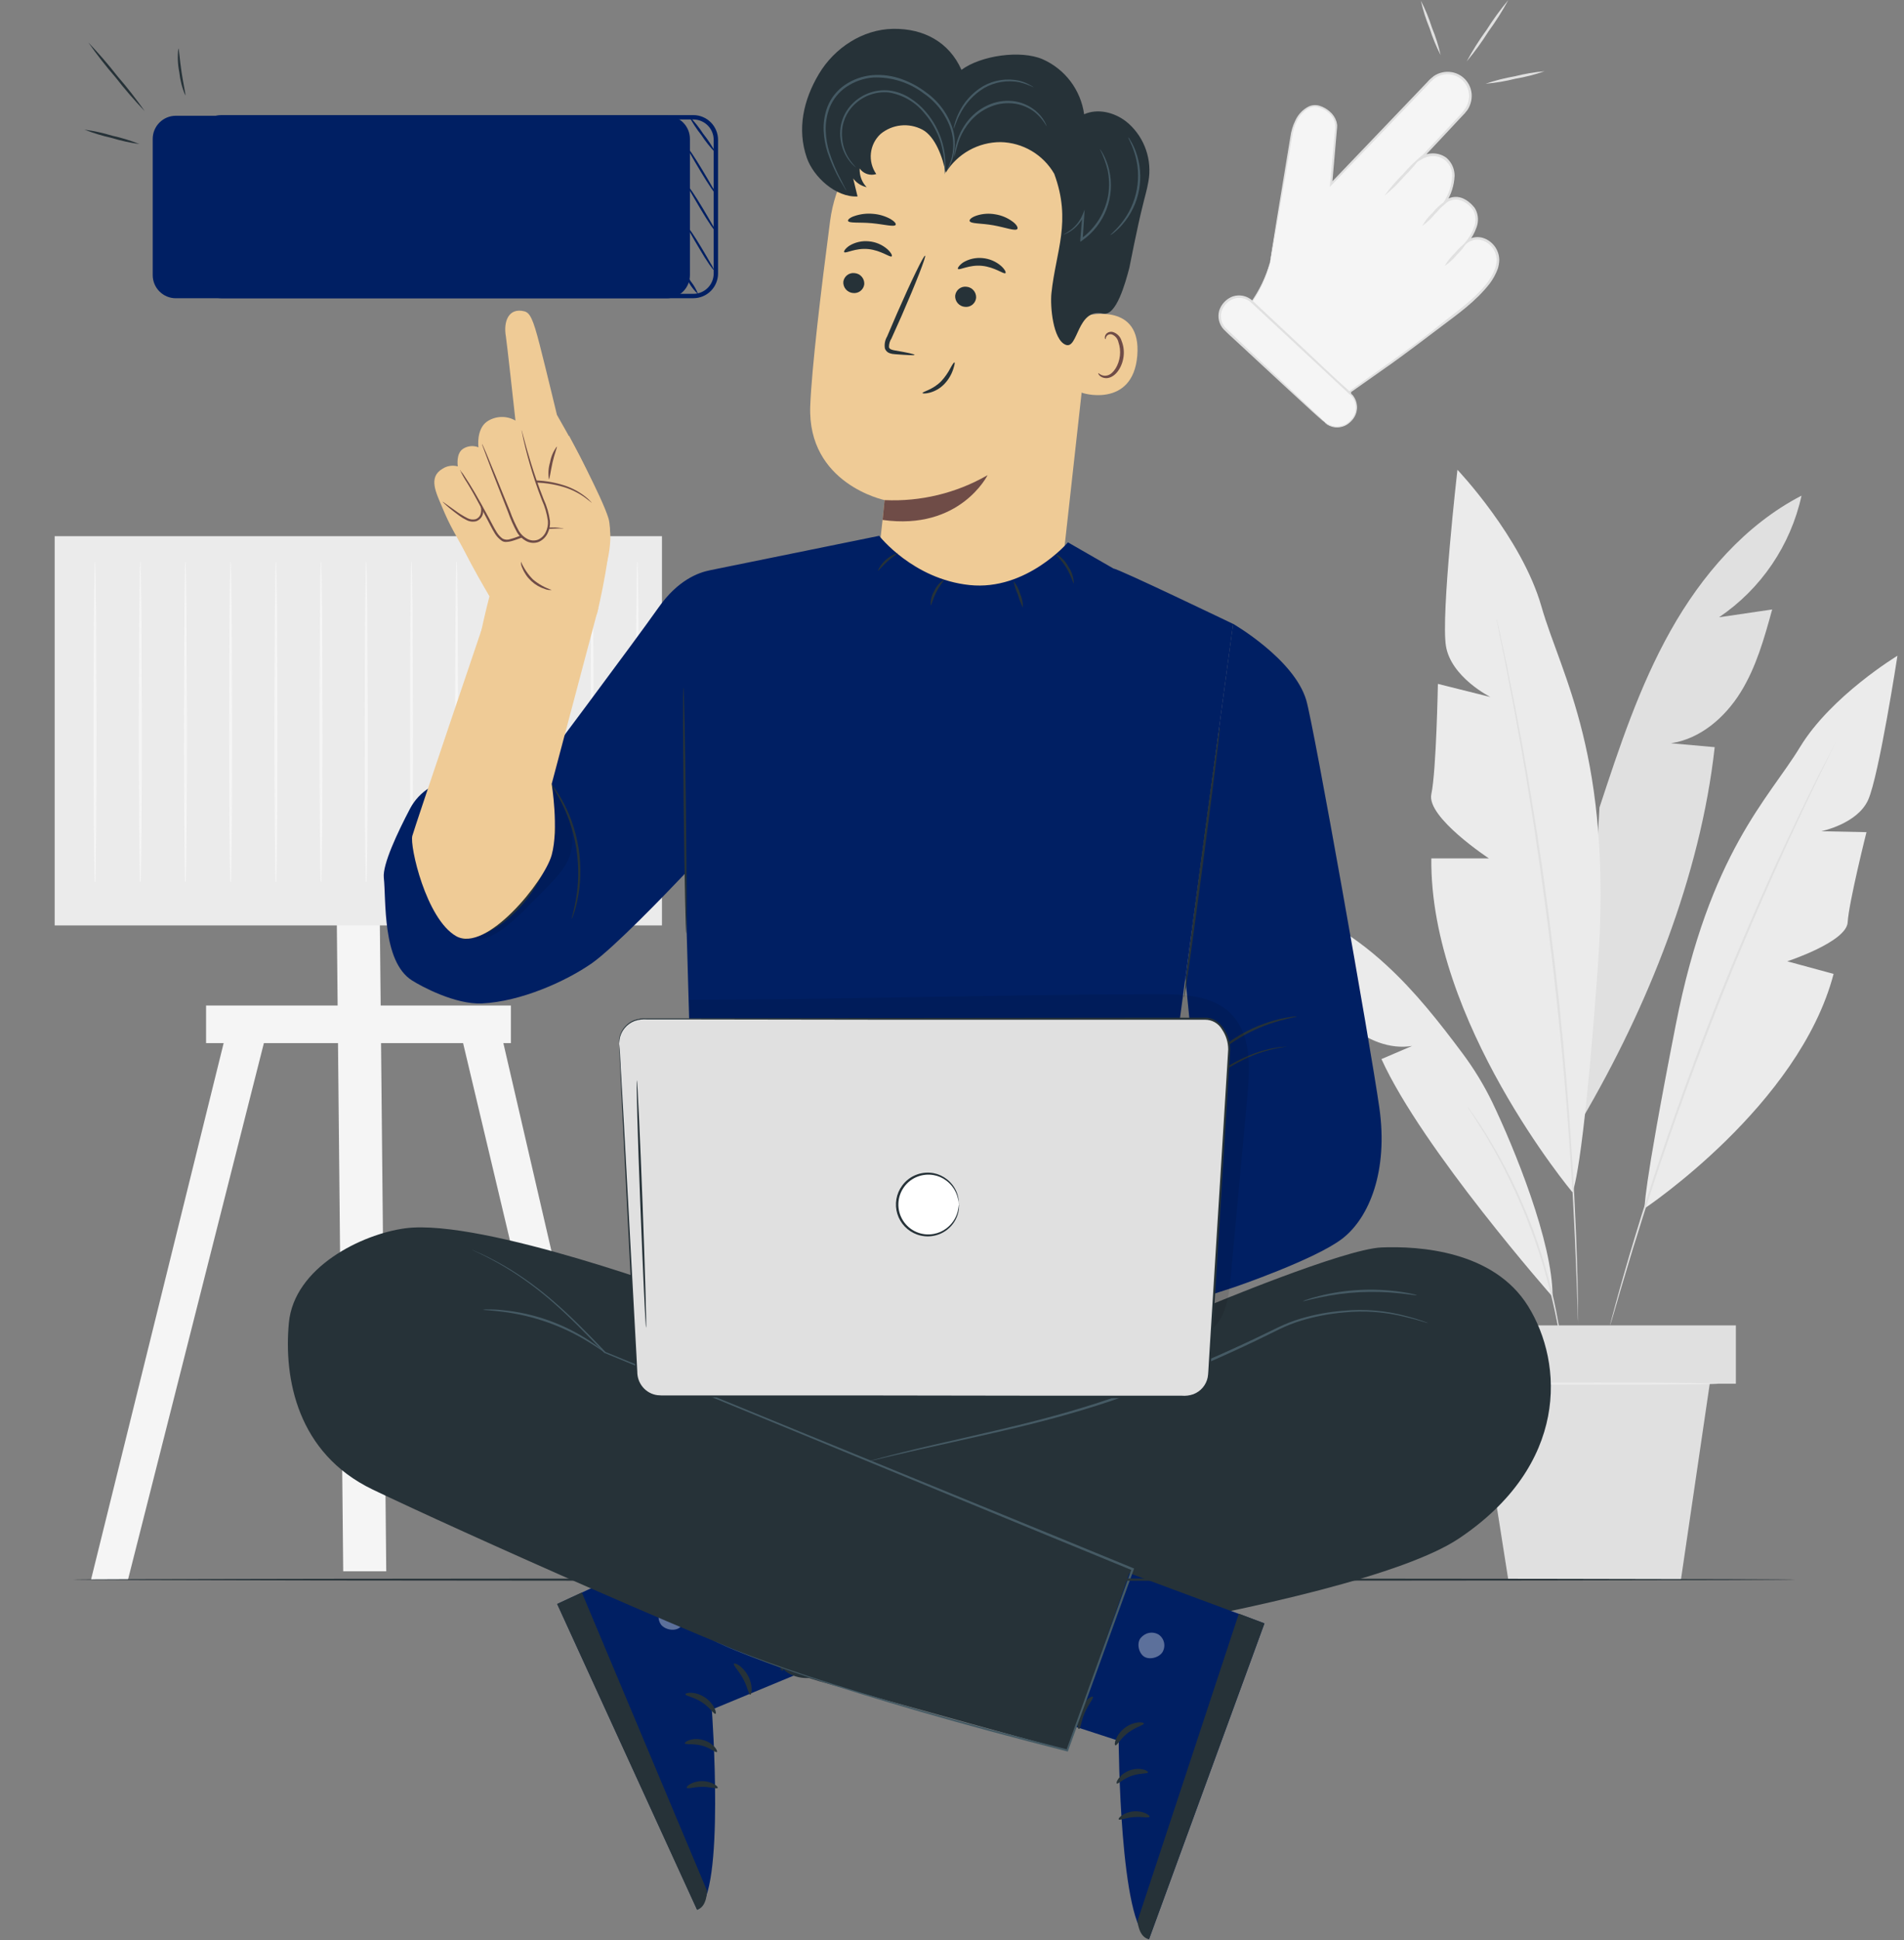 <svg width="217" height="221" viewBox="0 0 217 221" fill="none" xmlns="http://www.w3.org/2000/svg">
<rect x="0" y="0" width="217" height="221" fill="#808080" stroke="none"/>
<path d="M205.321 56.46C198.88 59.796 193.944 65.534 190.394 71.85C186.845 78.167 184.556 85.107 182.293 91.987L180.299 127.488C187.777 114.75 193.799 99.774 195.425 85.112L190.439 84.668C193.785 84.169 196.591 81.737 198.376 78.865C200.161 75.993 201.078 72.688 201.976 69.427L195.923 70.315C200.717 67.073 204.081 62.113 205.321 56.46Z" fill="#E0E0E0"/>
<path d="M179.202 135.804C179.202 135.804 162.939 116.361 163.129 97.785H169.695C169.695 97.785 162.561 93.099 163.129 90.471C163.697 87.844 163.877 77.903 163.877 77.903L169.859 79.399C169.859 79.399 165.372 77.15 164.794 73.585C164.216 70.021 166.105 53.514 166.105 53.514C166.105 53.514 173.424 61.207 175.677 69.084C177.931 76.961 183.839 86.154 182.104 110.159C180.369 134.164 179.202 135.804 179.202 135.804Z" fill="#EBEBEB"/>
<path d="M187.448 137.644C187.448 137.644 205.061 125.913 208.975 110.942L203.695 109.506C203.695 109.506 210.456 107.297 210.58 105.064C210.705 102.83 212.724 94.794 212.724 94.794L207.569 94.689C207.569 94.689 211.682 93.861 212.914 91.119C214.145 88.377 216.254 74.697 216.254 74.697C216.254 74.697 208.681 79.279 205.146 85.107C201.612 90.935 194.846 97.072 190.988 116.74C187.129 136.407 187.448 137.644 187.448 137.644Z" fill="#EBEBEB"/>
<path d="M170.572 70.48C170.597 70.546 170.616 70.614 170.627 70.684L170.767 71.282C170.886 71.821 171.061 72.598 171.265 73.59C171.47 74.582 171.764 75.824 172.033 77.255C172.302 78.686 172.656 80.311 172.985 82.116C173.678 85.725 174.411 90.037 175.169 94.834C175.927 99.629 176.63 104.924 177.283 110.488C177.936 116.052 178.414 121.376 178.778 126.217C179.142 131.058 179.407 135.425 179.556 139.094C179.651 140.929 179.691 142.584 179.741 144.05C179.79 145.516 179.815 146.762 179.825 147.789C179.835 148.816 179.85 149.599 179.855 150.152V150.77C179.855 150.905 179.855 150.98 179.855 150.98C179.847 150.91 179.847 150.84 179.855 150.77C179.855 150.616 179.855 150.416 179.83 150.152C179.83 149.599 179.785 148.806 179.751 147.789C179.716 146.772 179.681 145.511 179.616 144.055C179.551 142.599 179.501 140.934 179.397 139.104C179.227 135.435 178.938 131.073 178.564 126.237C178.19 121.401 177.667 116.082 177.028 110.518C176.39 104.954 175.657 99.669 174.935 94.868C174.212 90.067 173.479 85.76 172.811 82.15C172.492 80.341 172.168 78.716 171.893 77.28C171.619 75.844 171.395 74.617 171.171 73.61C170.946 72.603 170.817 71.835 170.707 71.292C170.657 71.038 170.622 70.838 170.592 70.689C170.579 70.62 170.572 70.55 170.572 70.48Z" fill="#E0E0E0"/>
<path d="M176.944 147.714C176.944 147.714 162.067 130.844 157.446 120.643L160.936 119.148C158.403 119.566 155.816 118.48 153.856 116.829C151.897 115.179 150.456 113.025 149.06 110.877L153.652 110.104C149.432 108.899 145.838 106.116 143.616 102.332C149.035 103.224 153.941 106.2 157.984 109.92C161.255 112.911 164.027 116.431 166.689 120C167.99 121.742 169.124 123.603 170.074 125.559C172.557 130.724 176.979 141.517 176.944 147.714Z" fill="#EBEBEB"/>
<path d="M209.204 84.519C209.187 84.579 209.164 84.638 209.134 84.693C209.075 84.813 209 84.977 208.905 85.192C208.691 85.63 208.382 86.258 207.993 87.061C207.604 87.864 207.11 88.861 206.557 90.022C206.004 91.184 205.365 92.49 204.692 93.956C203.316 96.877 201.741 100.382 200.041 104.301C198.341 108.219 196.551 112.562 194.786 117.153C193.021 121.745 191.416 126.162 190.025 130.2C188.634 134.239 187.453 137.893 186.505 140.979C186.007 142.514 185.608 143.92 185.234 145.147C184.86 146.373 184.551 147.435 184.302 148.303C184.053 149.17 183.853 149.828 183.718 150.297L183.559 150.795C183.542 150.855 183.52 150.913 183.494 150.97C183.501 150.907 183.515 150.845 183.534 150.785C183.564 150.656 183.609 150.481 183.669 150.262C183.793 149.788 183.973 149.115 184.207 148.268C184.441 147.42 184.736 146.333 185.094 145.102C185.453 143.871 185.847 142.46 186.326 140.919C187.253 137.828 188.43 134.164 189.816 130.116C191.202 126.067 192.807 121.64 194.562 117.054C196.317 112.467 198.146 108.12 199.841 104.201C201.537 100.283 203.152 96.788 204.548 93.876C205.231 92.41 205.884 91.104 206.447 89.953C207.011 88.801 207.509 87.814 207.943 87.011L208.895 85.162C209.005 84.962 209.09 84.796 209.149 84.663C209.165 84.614 209.183 84.566 209.204 84.519Z" fill="#E0E0E0"/>
<path d="M178.204 154.948C178.175 154.845 178.154 154.74 178.14 154.634C178.105 154.405 178.055 154.106 178 153.742C177.945 153.378 177.87 152.874 177.771 152.326C177.671 151.777 177.576 151.144 177.427 150.456C177.163 149.075 176.779 147.44 176.295 145.645C175.811 143.851 175.173 141.906 174.421 139.897C173.668 137.888 172.83 136.018 172.023 134.343C171.215 132.668 170.407 131.197 169.694 129.986C169.35 129.373 169.006 128.839 168.697 128.361C168.388 127.882 168.149 127.473 167.929 127.144L167.431 126.381C167.368 126.295 167.316 126.201 167.276 126.102C167.351 126.179 167.418 126.262 167.476 126.352L167.999 127.089C168.229 127.408 168.498 127.807 168.802 128.281C169.106 128.755 169.46 129.278 169.799 129.891C170.537 131.098 171.349 132.568 172.187 134.239C173.025 135.909 173.847 137.793 174.615 139.807C175.383 141.821 175.981 143.796 176.475 145.585C176.968 147.375 177.312 149.03 177.556 150.421C177.696 151.114 177.776 151.748 177.86 152.301C177.945 152.854 178.01 153.333 178.05 153.727C178.09 154.121 178.12 154.395 178.14 154.629C178.175 154.732 178.196 154.84 178.204 154.948Z" fill="#E0E0E0"/>
<path d="M197.838 150.98H165.273V157.621H197.838V150.98Z" fill="#E0E0E0"/>
<path d="M168.379 157.615L171.899 179.95H191.576L194.862 157.615H168.379Z" fill="#E0E0E0"/>
<path d="M195.844 157.615C195.844 157.69 189.682 157.745 182.084 157.745C174.486 157.745 168.324 157.69 168.324 157.615C168.324 157.541 174.486 157.486 182.084 157.486C189.682 157.486 195.844 157.546 195.844 157.615Z" fill="#EBEBEB"/>
<path d="M144.753 29.848C144.314 31.515 143.578 33.089 142.579 34.494L144.718 36.489L153.841 44.724L153.627 44.824C153.627 44.824 161.524 39.31 163.708 37.511C165.507 36.015 170.323 32.964 170.717 29.992C170.783 29.464 170.682 28.929 170.428 28.461C170.174 27.994 169.78 27.617 169.301 27.385C168.973 27.218 168.605 27.145 168.238 27.174C167.872 27.203 167.52 27.333 167.222 27.55C167.222 27.55 169.346 25.057 167.666 23.422C165.986 21.786 164.675 23.068 164.675 23.068C164.675 23.068 166.754 19.902 164.824 18.147C164.425 17.84 163.942 17.662 163.439 17.636C162.936 17.609 162.437 17.735 162.007 17.997L162.79 17.16L166.823 12.818C167.304 12.314 167.573 11.644 167.573 10.948C167.573 10.252 167.304 9.582 166.823 9.078C166.576 8.828 166.281 8.63 165.956 8.496C165.631 8.361 165.282 8.294 164.93 8.296C164.578 8.299 164.231 8.372 163.908 8.512C163.584 8.651 163.293 8.854 163.049 9.108L151.702 20.984L152.281 14.503C152.425 12.822 150.157 11.606 149.15 12.224C149.15 12.224 147.599 12.828 147.156 15.455C146.862 17.439 144.753 29.848 144.753 29.848Z" fill="#F5F5F5"/>
<path d="M144.752 29.848C144.752 29.848 144.752 29.738 144.792 29.524C144.832 29.309 144.872 28.99 144.937 28.582C145.071 27.744 145.266 26.528 145.52 24.957L146.467 19.214C146.653 18.094 146.851 16.896 147.061 15.619C147.148 14.95 147.345 14.3 147.644 13.695C147.954 13.035 148.47 12.492 149.115 12.149C149.518 11.95 149.983 11.916 150.411 12.055C150.833 12.188 151.222 12.409 151.553 12.703C151.909 13.002 152.174 13.396 152.315 13.84C152.35 13.954 152.36 14.074 152.385 14.188C152.41 14.303 152.385 14.433 152.385 14.547L152.325 15.23C152.166 17.065 152 18.986 151.827 20.994L151.617 20.899L161.952 10.101C162.187 9.861 162.416 9.602 162.65 9.373C162.878 9.112 163.132 8.875 163.408 8.665C164.01 8.257 164.746 8.098 165.462 8.221C165.824 8.283 166.171 8.418 166.48 8.618C166.789 8.817 167.055 9.076 167.262 9.381C167.468 9.685 167.611 10.028 167.682 10.389C167.754 10.75 167.751 11.121 167.676 11.481C167.603 11.847 167.462 12.195 167.262 12.508C167.05 12.798 166.813 13.069 166.554 13.316L165.088 14.886L162.097 18.072L161.922 17.848C162.511 17.505 163.205 17.393 163.872 17.534C164.151 17.595 164.419 17.701 164.664 17.848C164.793 17.918 164.908 18.011 165.003 18.122C165.106 18.224 165.199 18.334 165.282 18.451C165.612 18.917 165.787 19.476 165.781 20.047C165.725 21.142 165.381 22.203 164.784 23.122L164.565 22.943C164.837 22.702 165.168 22.538 165.525 22.468C165.882 22.398 166.251 22.424 166.594 22.544C166.929 22.67 167.238 22.855 167.506 23.093C167.641 23.199 167.765 23.32 167.875 23.451L168.049 23.651L168.184 23.88C168.336 24.188 168.423 24.524 168.441 24.867C168.459 25.209 168.407 25.552 168.289 25.875C168.073 26.507 167.748 27.096 167.327 27.614L167.142 27.41C167.434 27.2 167.775 27.067 168.132 27.024C168.489 26.98 168.852 27.027 169.186 27.161C169.675 27.355 170.095 27.689 170.395 28.12C170.695 28.552 170.86 29.063 170.871 29.589C170.864 29.927 170.81 30.262 170.712 30.586C170.489 31.206 170.173 31.79 169.774 32.316C168.174 34.365 166.095 35.806 164.226 37.226C162.356 38.647 160.506 40.043 158.742 41.315L153.681 44.879L153.577 44.7L153.791 44.6L153.766 44.774L144.673 36.543H144.767L144.717 36.593L144.668 36.548L142.539 34.554L142.504 34.519L142.534 34.479C143.275 33.444 143.878 32.316 144.329 31.124C144.483 30.72 144.583 30.401 144.648 30.187C144.712 29.973 144.752 29.868 144.752 29.868C144.661 30.302 144.537 30.728 144.383 31.144C143.954 32.354 143.362 33.499 142.624 34.549V34.474C143.242 35.048 143.93 35.681 144.767 36.469H144.673L144.717 36.419L144.772 36.464L153.916 44.67L154.035 44.774L153.891 44.839L153.676 44.939L153.547 44.724L158.592 41.14C160.347 39.864 162.206 38.542 164.051 37.047C165.896 35.551 167.99 34.175 169.535 32.171C169.915 31.67 170.216 31.113 170.427 30.521C170.516 30.223 170.567 29.915 170.577 29.604C170.567 29.293 170.5 28.987 170.378 28.701C170.124 28.119 169.651 27.66 169.061 27.425C168.768 27.309 168.451 27.269 168.138 27.308C167.825 27.348 167.527 27.465 167.272 27.649L166.509 28.213L167.117 27.455C167.514 26.965 167.82 26.408 168.02 25.81C168.131 25.52 168.181 25.211 168.167 24.901C168.152 24.591 168.073 24.288 167.935 24.01C167.605 23.469 167.103 23.055 166.509 22.833C166.216 22.73 165.9 22.706 165.595 22.764C165.289 22.822 165.004 22.959 164.769 23.162L164.081 23.786L164.555 22.993C165.123 22.12 165.45 21.112 165.502 20.071C165.531 19.56 165.379 19.055 165.071 18.645C164.764 18.235 164.321 17.948 163.822 17.833C163.224 17.709 162.602 17.812 162.077 18.122L161.284 18.561L161.902 17.903L164.894 14.717C165.389 14.192 165.877 13.668 166.359 13.147C166.6 12.903 166.817 12.638 167.007 12.354C167.188 12.07 167.315 11.756 167.381 11.427C167.449 11.101 167.451 10.765 167.386 10.439C167.322 10.113 167.193 9.803 167.007 9.527C166.82 9.258 166.582 9.028 166.305 8.851C166.029 8.673 165.72 8.553 165.397 8.495C164.753 8.381 164.089 8.522 163.548 8.889C163.287 9.089 163.046 9.315 162.83 9.562L162.132 10.29L151.787 21.064L151.553 21.293L151.587 20.954C151.767 18.96 151.941 17.025 152.111 15.196C152.193 14.761 152.193 14.314 152.111 13.879C151.982 13.476 151.741 13.116 151.418 12.842C151.107 12.567 150.739 12.363 150.341 12.244C149.968 12.119 149.561 12.142 149.204 12.309C148.605 12.633 148.125 13.139 147.833 13.755C147.54 14.34 147.346 14.97 147.26 15.619C147.041 16.891 146.831 18.112 146.642 19.214C146.253 21.447 145.919 23.372 145.645 24.947C145.371 26.523 145.146 27.729 145.007 28.562C144.932 28.97 144.877 29.279 144.832 29.499C144.787 29.718 144.752 29.848 144.752 29.848Z" fill="#E0E0E0"/>
<path d="M139.61 34.578L139.712 34.469C140.095 34.058 140.627 33.817 141.188 33.798C141.75 33.779 142.296 33.984 142.706 34.368L153.946 44.874C154.355 45.257 154.596 45.787 154.615 46.347C154.634 46.908 154.429 47.453 154.046 47.862L153.944 47.971C153.56 48.382 153.029 48.623 152.468 48.642C151.906 48.661 151.36 48.456 150.949 48.072L139.714 37.569C139.304 37.186 139.064 36.657 139.045 36.096C139.026 35.536 139.23 34.991 139.613 34.581L139.61 34.578Z" fill="#F5F5F5"/>
<path d="M150.944 48.06C150.944 48.06 151.064 48.16 151.318 48.304C151.635 48.484 151.993 48.579 152.357 48.579C152.722 48.579 153.08 48.484 153.397 48.304C153.702 48.112 153.965 47.859 154.17 47.561C154.412 47.2 154.533 46.771 154.513 46.337C154.493 45.902 154.334 45.486 154.06 45.148L142.593 34.465C142.331 34.219 142.007 34.05 141.656 33.973C141.305 33.897 140.94 33.917 140.599 34.031C140.276 34.15 139.984 34.341 139.745 34.59C139.507 34.839 139.328 35.139 139.223 35.467C139.132 35.786 139.121 36.124 139.194 36.449C139.266 36.774 139.418 37.075 139.637 37.326C140.111 37.8 140.634 38.269 141.108 38.717L146.238 43.558L149.678 46.834L150.605 47.736C150.717 47.837 150.821 47.947 150.914 48.065C150.791 47.977 150.674 47.881 150.565 47.776L149.603 46.913L146.113 43.703L140.943 38.912C140.445 38.453 139.946 38.014 139.448 37.506C139.193 37.224 139.015 36.882 138.927 36.513C138.84 36.143 138.848 35.758 138.949 35.392C139.068 35.019 139.27 34.679 139.541 34.396C139.811 34.114 140.142 33.897 140.509 33.762C140.895 33.638 141.306 33.618 141.701 33.706C142.096 33.794 142.461 33.985 142.758 34.26C147.245 38.453 151.283 42.237 154.18 45.029C154.474 45.4 154.641 45.855 154.657 46.328C154.672 46.802 154.534 47.267 154.264 47.656C154.044 47.97 153.758 48.232 153.427 48.424C153.145 48.58 152.831 48.67 152.509 48.688C152.067 48.714 151.628 48.601 151.253 48.364C151.135 48.279 151.031 48.177 150.944 48.06Z" fill="#E0E0E0"/>
<path d="M157.794 22.29C158.412 21.425 159.104 20.616 159.863 19.872C160.553 19.065 161.314 18.321 162.136 17.648C161.52 18.513 160.829 19.322 160.072 20.066C159.381 20.875 158.619 21.619 157.794 22.29Z" fill="#E0E0E0"/>
<path d="M162.092 25.725C162.411 25.17 162.81 24.666 163.278 24.229C163.679 23.737 164.147 23.304 164.669 22.943C164.352 23.499 163.952 24.004 163.483 24.439C163.085 24.934 162.617 25.368 162.092 25.725Z" fill="#E0E0E0"/>
<path d="M164.649 30.297C164.968 29.742 165.368 29.238 165.836 28.801C166.233 28.305 166.704 27.873 167.232 27.52C166.912 28.074 166.513 28.578 166.045 29.015C165.647 29.51 165.176 29.942 164.649 30.297Z" fill="#E0E0E0"/>
<path d="M164.191 6.277C163.684 5.298 163.263 4.277 162.935 3.226C162.513 2.207 162.179 1.155 161.938 0.08C162.443 1.059 162.864 2.08 163.194 3.131C163.616 4.149 163.949 5.201 164.191 6.277Z" fill="#E0E0E0"/>
<path d="M167.157 7C167.83 5.758 168.584 4.562 169.416 3.42C170.169 2.226 171.002 1.083 171.908 0C171.234 1.242 170.478 2.438 169.645 3.58C168.894 4.774 168.063 5.917 167.157 7Z" fill="#E0E0E0"/>
<path d="M169.316 9.537C170.402 9.167 171.516 8.883 172.647 8.69C173.758 8.407 174.89 8.215 176.032 8.116C174.95 8.494 173.837 8.78 172.707 8.969C171.594 9.252 170.46 9.442 169.316 9.537Z" fill="#E0E0E0"/>
<path d="M26.382 115.219L10.374 179.945H14.587L30.989 115.219H26.382Z" fill="#F5F5F5"/>
<path d="M56.534 115.219L71.511 179.945H67.298L51.923 115.219H56.534Z" fill="#F5F5F5"/>
<path d="M44.021 178.993H39.116L38.383 104.705H43.288L44.021 178.993Z" fill="#F5F5F5"/>
<path d="M75.445 61.077H6.231V105.418H75.445V61.077Z" fill="#EBEBEB"/>
<path d="M58.225 114.541H23.486V118.824H58.225V114.541Z" fill="#F5F5F5"/>
<path d="M10.828 99.635C10.87 99.903 10.887 100.175 10.878 100.447H10.783C10.713 98.278 10.658 91.094 10.658 82.579C10.658 77.444 10.698 72.793 10.708 69.373C10.708 67.718 10.748 66.382 10.763 65.384C10.763 64.941 10.763 64.582 10.793 64.293C10.793 64.165 10.804 64.039 10.828 63.914C10.857 64.038 10.869 64.165 10.863 64.293C10.863 64.582 10.863 64.941 10.898 65.384C10.898 66.382 10.927 67.733 10.952 69.373C10.952 72.793 10.982 77.444 11.002 82.579C11.002 91.094 10.947 98.278 10.878 100.447H10.783C10.777 100.176 10.792 99.904 10.828 99.635Z" fill="#F5F5F5"/>
<path d="M15.983 99.635C16.018 99.904 16.033 100.176 16.028 100.447H15.948C15.878 98.278 15.823 91.094 15.823 82.579C15.823 77.444 15.863 72.793 15.873 69.373C15.898 67.718 15.918 66.382 15.928 65.384C15.928 64.941 15.928 64.582 15.963 64.293C15.956 64.165 15.968 64.038 15.998 63.914C16.02 64.039 16.031 64.166 16.028 64.293C16.028 64.582 16.028 64.941 16.062 65.384C16.062 66.382 16.093 67.733 16.117 69.373C16.117 72.793 16.147 77.444 16.167 82.579C16.167 91.094 16.112 98.278 16.043 100.447H15.948C15.933 100.176 15.945 99.904 15.983 99.635Z" fill="#F5F5F5"/>
<path d="M21.133 99.635C21.169 99.904 21.184 100.176 21.178 100.447H21.084C21.014 98.278 20.964 91.094 20.964 82.579C20.964 77.444 20.999 72.793 21.014 69.373C21.014 67.718 21.054 66.382 21.069 65.384C21.069 64.941 21.069 64.582 21.099 64.293C21.095 64.165 21.107 64.038 21.133 63.914C21.16 64.038 21.172 64.165 21.168 64.293C21.168 64.582 21.168 64.941 21.198 65.384C21.198 66.382 21.233 67.733 21.253 69.373C21.253 72.793 21.283 77.444 21.303 82.579C21.303 91.094 21.253 98.278 21.178 100.447H21.084C21.077 100.175 21.094 99.903 21.133 99.635Z" fill="#F5F5F5"/>
<path d="M26.283 99.635C26.322 99.903 26.339 100.175 26.333 100.447H26.238C26.163 98.278 26.113 91.094 26.113 82.579C26.113 77.444 26.148 72.793 26.163 69.373C26.163 67.718 26.203 66.382 26.218 65.384C26.218 64.941 26.243 64.582 26.248 64.293C26.244 64.165 26.256 64.038 26.283 63.914C26.309 64.038 26.321 64.165 26.318 64.293C26.318 64.582 26.318 64.941 26.348 65.384C26.348 66.382 26.383 67.733 26.402 69.373C26.402 72.793 26.432 77.444 26.452 82.579C26.452 91.094 26.402 98.278 26.333 100.447H26.238C26.232 100.176 26.247 99.904 26.283 99.635Z" fill="#F5F5F5"/>
<path d="M31.433 99.635C31.476 99.903 31.492 100.175 31.483 100.447H31.403C31.333 98.278 31.278 91.094 31.278 82.579C31.278 77.444 31.318 72.793 31.328 69.373C31.353 67.718 31.368 66.382 31.383 65.384C31.383 64.941 31.383 64.582 31.413 64.293C31.413 64.165 31.424 64.039 31.448 63.914C31.477 64.038 31.489 64.165 31.483 64.293C31.483 64.582 31.483 64.941 31.518 65.384C31.518 66.382 31.547 67.733 31.573 69.373C31.573 72.793 31.602 77.444 31.622 82.579C31.622 91.094 31.567 98.278 31.498 100.447H31.403C31.392 100.176 31.402 99.904 31.433 99.635Z" fill="#F5F5F5"/>
<path d="M36.588 99.635C36.623 99.904 36.638 100.176 36.632 100.447H36.538C36.468 98.278 36.413 91.094 36.413 82.579C36.413 77.444 36.453 72.793 36.463 69.373C36.463 67.718 36.508 66.382 36.518 65.384C36.518 64.941 36.518 64.582 36.553 64.293C36.546 64.165 36.558 64.038 36.588 63.914C36.61 64.039 36.62 64.166 36.617 64.293C36.617 64.582 36.617 64.941 36.652 65.384C36.652 66.382 36.682 67.733 36.707 69.373C36.707 72.793 36.737 77.444 36.757 82.579C36.757 91.094 36.702 98.278 36.632 100.447H36.538C36.528 100.175 36.545 99.903 36.588 99.635Z" fill="#F5F5F5"/>
<path d="M41.738 99.635C41.773 99.904 41.788 100.176 41.783 100.447H41.688C41.618 98.278 41.568 91.094 41.568 82.579C41.568 77.444 41.603 72.793 41.618 69.373C41.618 67.718 41.658 66.382 41.673 65.384C41.673 64.941 41.673 64.582 41.703 64.293C41.7 64.165 41.711 64.038 41.738 63.914C41.764 64.038 41.776 64.165 41.773 64.293C41.773 64.582 41.773 64.941 41.803 65.384C41.803 66.382 41.838 67.733 41.858 69.373C41.858 72.793 41.887 77.444 41.907 82.579C41.907 91.094 41.858 98.278 41.783 100.447H41.688C41.682 100.175 41.699 99.903 41.738 99.635Z" fill="#F5F5F5"/>
<path d="M46.888 99.635C46.927 99.903 46.944 100.175 46.938 100.447H46.858C46.783 98.278 46.733 91.094 46.733 82.579C46.733 77.444 46.768 72.793 46.783 69.373C46.783 67.718 46.823 66.382 46.838 65.384C46.838 64.941 46.838 64.582 46.868 64.293C46.865 64.165 46.876 64.038 46.903 63.914C46.929 64.038 46.941 64.165 46.938 64.293C46.938 64.582 46.938 64.941 46.968 65.384C46.968 66.382 47.003 67.733 47.023 69.373C47.023 72.793 47.053 77.444 47.072 82.579C47.072 91.094 47.023 98.278 46.953 100.447H46.858C46.847 100.176 46.857 99.904 46.888 99.635Z" fill="#F5F5F5"/>
<path d="M52.038 99.635C52.08 99.903 52.097 100.175 52.087 100.447H51.993C51.923 98.278 51.868 91.094 51.868 82.579C51.868 77.444 51.908 72.793 51.918 69.373C51.918 67.718 51.958 66.382 51.973 65.384C51.973 64.941 51.998 64.582 52.003 64.293C52.003 64.165 52.014 64.039 52.038 63.914C52.067 64.038 52.079 64.165 52.073 64.293C52.073 64.582 52.073 64.941 52.108 65.384C52.108 66.382 52.137 67.733 52.162 69.373C52.162 72.793 52.192 77.444 52.212 82.579C52.212 91.094 52.157 98.278 52.087 100.447H51.993C51.987 100.176 52.002 99.904 52.038 99.635Z" fill="#F5F5F5"/>
<path d="M57.193 99.635C57.228 99.904 57.243 100.176 57.238 100.447H57.143C57.073 98.278 57.019 91.094 57.019 82.579C57.019 77.444 57.058 72.793 57.068 69.373C57.093 67.718 57.113 66.382 57.123 65.384C57.123 64.941 57.123 64.582 57.158 64.293C57.152 64.165 57.163 64.038 57.193 63.914C57.216 64.039 57.228 64.165 57.228 64.293C57.228 64.582 57.228 64.941 57.258 65.384C57.258 66.382 57.288 67.733 57.313 69.373C57.313 72.793 57.343 77.444 57.363 82.579C57.363 91.094 57.308 98.278 57.238 100.447H57.143C57.134 100.175 57.15 99.903 57.193 99.635Z" fill="#F5F5F5"/>
<path d="M62.343 99.635C62.378 99.904 62.393 100.176 62.388 100.447H62.313C62.243 98.278 62.193 91.094 62.193 82.579C62.193 77.444 62.228 72.793 62.243 69.373C62.243 67.718 62.283 66.382 62.298 65.384C62.298 64.941 62.298 64.582 62.328 64.293C62.325 64.165 62.336 64.038 62.363 63.914C62.389 64.038 62.401 64.165 62.398 64.293C62.398 64.582 62.398 64.941 62.428 65.384C62.428 66.382 62.463 67.733 62.483 69.373C62.483 72.793 62.512 77.444 62.532 82.579C62.532 91.094 62.483 98.278 62.408 100.447H62.313C62.3 100.176 62.31 99.904 62.343 99.635Z" fill="#F5F5F5"/>
<path d="M67.493 99.635C67.532 99.903 67.549 100.175 67.543 100.447H67.448C67.373 98.278 67.323 91.094 67.323 82.579C67.323 77.444 67.358 72.793 67.373 69.373C67.373 67.718 67.413 66.382 67.428 65.384C67.428 64.941 67.453 64.582 67.458 64.293C67.454 64.165 67.466 64.038 67.493 63.914C67.519 64.038 67.531 64.165 67.528 64.293C67.528 64.582 67.528 64.941 67.558 65.384C67.558 66.382 67.593 67.733 67.612 69.373C67.612 72.793 67.642 77.444 67.662 82.579C67.662 91.094 67.612 98.278 67.543 100.447H67.448C67.442 100.176 67.457 99.904 67.493 99.635Z" fill="#F5F5F5"/>
<path d="M72.643 99.635C72.686 99.903 72.703 100.175 72.693 100.447H72.598C72.528 98.278 72.474 91.094 72.474 82.579C72.474 77.444 72.513 72.793 72.523 69.373C72.548 67.718 72.563 66.382 72.578 65.384C72.578 64.941 72.578 64.582 72.608 64.293C72.608 64.165 72.62 64.039 72.643 63.914C72.673 64.038 72.685 64.165 72.678 64.293C72.678 64.582 72.678 64.941 72.713 65.384C72.713 66.382 72.743 67.733 72.768 69.373C72.768 72.793 72.798 77.444 72.818 82.579C72.818 91.094 72.763 98.278 72.693 100.447H72.598C72.593 100.176 72.608 99.904 72.643 99.635Z" fill="#F5F5F5"/>
<path d="M124.974 29.404L121.091 64.397C120.428 70.35 118.239 78.955 108.881 77.484C100.855 75.59 99.648 67.623 100.271 62.069C100.566 59.437 100.805 57.238 100.82 56.969C100.82 56.969 92.005 55.139 92.344 46.25C92.509 41.958 93.561 33.133 94.608 25.167C95.151 21.04 97.229 17.268 100.427 14.604C103.626 11.94 107.71 10.578 111.868 10.789L112.725 10.828C121.938 11.82 126.231 20.221 124.974 29.404Z" fill="#EFCB96"/>
<path d="M100.82 56.969C104.923 57.163 108.996 56.177 112.556 54.127C112.556 54.127 109.41 60.474 100.591 59.227L100.82 56.969Z" fill="#6F4C47"/>
<path d="M109.175 30.631C109.33 30.83 110.447 30.132 111.922 30.282C113.398 30.431 114.415 31.279 114.59 31.114C114.679 31.035 114.535 30.691 114.091 30.292C113.498 29.779 112.758 29.467 111.977 29.399C111.207 29.323 110.432 29.498 109.769 29.898C109.305 30.222 109.121 30.541 109.175 30.631Z" fill="#263238"/>
<path d="M108.861 33.682C108.843 33.995 108.948 34.302 109.152 34.539C109.357 34.777 109.646 34.925 109.958 34.953C110.11 34.972 110.265 34.961 110.413 34.92C110.56 34.879 110.699 34.809 110.819 34.714C110.939 34.618 111.039 34.5 111.113 34.366C111.187 34.231 111.233 34.084 111.249 33.931C111.267 33.619 111.163 33.312 110.958 33.075C110.753 32.839 110.464 32.691 110.153 32.665C110.001 32.645 109.847 32.656 109.699 32.697C109.552 32.738 109.414 32.808 109.294 32.902C109.173 32.997 109.073 33.115 108.999 33.248C108.925 33.382 108.878 33.53 108.861 33.682Z" fill="#263238"/>
<path d="M104.234 40.427C104.234 40.347 103.407 40.158 102.041 39.929C101.692 39.874 101.368 39.789 101.318 39.55C101.311 39.197 101.41 38.849 101.602 38.553L102.768 35.95C104.389 32.241 105.58 29.185 105.431 29.125C105.281 29.065 103.845 32.012 102.225 35.721C101.83 36.632 101.456 37.504 101.103 38.338C100.86 38.748 100.772 39.23 100.854 39.699C100.898 39.825 100.97 39.94 101.065 40.033C101.16 40.126 101.276 40.197 101.402 40.238C101.592 40.302 101.79 40.339 101.991 40.347C103.367 40.452 104.224 40.502 104.234 40.427Z" fill="#263238"/>
<path d="M110.507 25.167C110.611 25.511 111.818 25.411 113.224 25.665C114.63 25.919 115.751 26.368 115.951 26.074C116.046 25.93 115.861 25.576 115.417 25.251C114.831 24.814 114.146 24.526 113.423 24.414C112.705 24.285 111.967 24.338 111.275 24.568C110.741 24.753 110.467 25.002 110.507 25.167Z" fill="#263238"/>
<path d="M96.652 25.167C96.776 25.451 97.963 25.296 99.359 25.426C100.755 25.555 101.896 25.88 102.076 25.615C102.156 25.491 101.956 25.226 101.498 24.952C100.883 24.615 100.203 24.412 99.503 24.359C98.789 24.292 98.069 24.377 97.389 24.608C96.856 24.783 96.602 25.027 96.652 25.167Z" fill="#263238"/>
<path d="M123.917 35.945C124.072 35.885 130.114 34.45 129.616 40.512C129.117 46.574 123.135 44.819 123.135 44.645C123.135 44.47 123.917 35.945 123.917 35.945Z" fill="#EFCB96"/>
<path d="M125.174 42.501C125.204 42.501 125.274 42.586 125.448 42.68C125.69 42.809 125.973 42.838 126.236 42.76C126.894 42.581 127.517 41.608 127.637 40.517C127.696 39.999 127.638 39.474 127.468 38.981C127.426 38.787 127.339 38.606 127.212 38.453C127.085 38.3 126.923 38.18 126.74 38.104C126.621 38.062 126.491 38.063 126.373 38.107C126.254 38.151 126.155 38.234 126.092 38.343C125.997 38.503 126.027 38.627 125.992 38.637C125.957 38.647 125.872 38.523 125.942 38.278C125.987 38.131 126.082 38.003 126.211 37.919C126.387 37.806 126.6 37.767 126.804 37.81C127.049 37.88 127.272 38.012 127.452 38.192C127.632 38.373 127.762 38.596 127.831 38.842C128.049 39.387 128.128 39.978 128.061 40.562C127.921 41.783 127.203 42.875 126.306 43.054C126.139 43.088 125.966 43.084 125.8 43.043C125.635 43.002 125.48 42.924 125.349 42.815C125.174 42.651 125.154 42.511 125.174 42.501Z" fill="#6F4C47"/>
<path d="M105.143 44.779C105.098 44.62 106.324 44.411 107.292 43.404C107.697 42.96 108.042 42.466 108.319 41.933C108.548 41.514 108.717 41.255 108.782 41.285C108.847 41.315 108.782 41.609 108.633 42.072C108.427 42.694 108.086 43.263 107.636 43.737C107.177 44.219 106.593 44.564 105.95 44.735C105.467 44.859 105.153 44.834 105.143 44.779Z" fill="#263238"/>
<path d="M96.213 28.721C96.368 28.921 97.485 28.223 98.96 28.372C100.436 28.522 101.453 29.369 101.628 29.2C101.717 29.125 101.573 28.781 101.129 28.382C100.537 27.868 99.797 27.555 99.015 27.49C98.245 27.413 97.47 27.588 96.807 27.988C96.328 28.312 96.144 28.632 96.213 28.721Z" fill="#263238"/>
<path d="M96.113 32.106C96.095 32.419 96.2 32.727 96.404 32.964C96.609 33.201 96.898 33.35 97.21 33.378C97.36 33.397 97.513 33.387 97.659 33.347C97.806 33.308 97.943 33.24 98.063 33.147C98.183 33.055 98.283 32.939 98.359 32.808C98.434 32.676 98.482 32.531 98.501 32.381C98.522 32.069 98.419 31.761 98.215 31.524C98.011 31.287 97.721 31.14 97.41 31.114C97.259 31.093 97.106 31.102 96.959 31.141C96.812 31.18 96.675 31.247 96.554 31.339C96.433 31.432 96.332 31.547 96.257 31.679C96.181 31.81 96.132 31.956 96.113 32.106Z" fill="#263238"/>
<path d="M128.709 30.521C128.265 32.211 127.213 36.065 125.718 35.721C122.726 35.043 122.901 39.839 121.455 39.276C120.009 38.712 119.67 34.898 119.835 33.378C120.333 28.627 122.158 25.216 120.149 19.792C119.525 18.716 118.635 17.819 117.563 17.187C116.492 16.556 115.275 16.212 114.032 16.188C112.778 16.189 111.546 16.51 110.452 17.12C109.358 17.731 108.438 18.611 107.78 19.678C107.471 18.017 106.603 15.525 105.103 14.757C104.352 14.365 103.502 14.204 102.659 14.292C101.817 14.381 101.019 14.716 100.366 15.256C99.743 15.828 99.349 16.607 99.258 17.448C99.166 18.289 99.383 19.134 99.868 19.827C99.527 19.937 99.159 19.935 98.819 19.821C98.479 19.707 98.185 19.487 97.978 19.194C97.958 19.584 98.018 19.974 98.154 20.341C98.29 20.707 98.5 21.041 98.771 21.323C98.156 21.186 97.611 20.832 97.236 20.326L97.734 22.38C95.241 22.504 92.704 20.131 91.956 17.983C90.824 14.722 91.562 11.392 93.327 8.43C95.092 5.469 98.312 3.335 101.802 3.285C105.292 3.236 108.179 4.806 109.58 7.957C111.783 6.322 116.305 5.668 118.823 6.745C120.082 7.3 121.178 8.167 122.007 9.265C122.836 10.363 123.37 11.654 123.559 13.017C125.104 12.324 126.989 12.793 128.33 13.83L128.654 14.099C129.551 14.915 130.227 15.945 130.617 17.094C131.008 18.242 131.101 19.471 130.887 20.665C130.728 21.622 130.419 22.619 130.244 23.392C129.656 25.68 128.709 30.521 128.709 30.521Z" fill="#263238"/>
<path d="M97.549 19.064C97.549 19.064 97.469 19.02 97.345 18.91C97.161 18.752 96.994 18.575 96.846 18.381C96.276 17.662 95.916 16.8 95.804 15.889C95.704 15.217 95.748 14.531 95.935 13.877C96.121 13.223 96.446 12.617 96.886 12.1C97.426 11.462 98.113 10.965 98.888 10.653C99.663 10.34 100.502 10.221 101.333 10.305C102.189 10.412 103.009 10.712 103.731 11.182C104.405 11.607 105.009 12.133 105.521 12.743C106.39 13.758 107.031 14.948 107.401 16.233C107.649 17.099 107.768 17.998 107.755 18.9C107.755 19.219 107.725 19.463 107.7 19.628C107.695 19.712 107.68 19.796 107.655 19.877C107.709 18.664 107.564 17.449 107.226 16.283C106.842 15.026 106.198 13.865 105.337 12.873C104.322 11.628 102.888 10.796 101.303 10.534C100.514 10.457 99.717 10.571 98.981 10.866C98.244 11.161 97.589 11.629 97.071 12.229C96.646 12.721 96.331 13.297 96.144 13.919C95.958 14.541 95.905 15.195 95.989 15.839C96.078 16.727 96.397 17.576 96.916 18.302C97.29 18.825 97.564 19.044 97.549 19.064Z" fill="#455A64"/>
<path d="M96.458 21.717C96.385 21.631 96.324 21.538 96.273 21.438C96.159 21.248 95.994 20.939 95.775 20.6C95.185 19.57 94.698 18.484 94.319 17.359C94.064 16.573 93.915 15.757 93.875 14.931C93.826 13.977 93.977 13.022 94.319 12.13C94.717 11.14 95.399 10.29 96.278 9.687C97.218 9.043 98.309 8.654 99.444 8.56C100.574 8.473 101.709 8.628 102.774 9.014C103.763 9.37 104.693 9.875 105.531 10.509C106.994 11.543 108.074 13.031 108.602 14.742C108.931 15.902 108.898 17.136 108.508 18.277C108.398 18.581 108.257 18.873 108.089 19.149C108.03 19.246 107.964 19.338 107.889 19.423C108.088 19.044 108.255 18.649 108.388 18.242C108.729 17.117 108.729 15.916 108.388 14.792C107.848 13.133 106.782 11.696 105.352 10.699C103.679 9.404 101.602 8.742 99.489 8.829C98.398 8.923 97.349 9.296 96.443 9.911C95.603 10.485 94.949 11.293 94.563 12.234C94.227 13.094 94.073 14.014 94.11 14.937C94.141 15.745 94.276 16.546 94.513 17.32C94.875 18.439 95.333 19.525 95.884 20.565L96.318 21.427C96.373 21.52 96.42 21.616 96.458 21.717Z" fill="#455A64"/>
<path d="M126.55 26.777C126.52 26.737 127.083 26.323 127.776 25.456C128.687 24.335 129.302 23.004 129.563 21.584C129.825 20.164 129.725 18.701 129.272 17.329C128.928 16.272 128.549 15.684 128.594 15.664C128.639 15.644 128.714 15.789 128.878 16.063C129.105 16.447 129.295 16.851 129.447 17.27C129.96 18.664 130.089 20.17 129.82 21.631C129.552 23.092 128.896 24.454 127.921 25.575C127.63 25.912 127.31 26.223 126.964 26.503C126.84 26.613 126.7 26.706 126.55 26.777Z" fill="#455A64"/>
<path d="M121.2 26.727C121.2 26.702 121.489 26.587 121.948 26.258C122.587 25.798 123.085 25.17 123.389 24.444L123.618 23.875L123.578 24.489C123.523 25.316 123.459 26.268 123.394 27.305L123.199 27.196C124.025 26.601 124.726 25.85 125.261 24.984C125.795 24.118 126.154 23.155 126.315 22.15C126.45 21.232 126.423 20.297 126.236 19.388C126.036 18.554 125.738 17.745 125.348 16.98C125.392 17.024 125.43 17.073 125.463 17.125C125.56 17.266 125.65 17.413 125.732 17.564C126.036 18.126 126.264 18.726 126.41 19.349C126.761 20.843 126.655 22.408 126.108 23.843C125.561 25.277 124.596 26.514 123.339 27.395L123.125 27.545V27.285L123.359 24.474L123.553 24.518C123.224 25.27 122.681 25.907 121.993 26.353C121.807 26.473 121.61 26.575 121.405 26.657C121.339 26.689 121.271 26.712 121.2 26.727Z" fill="#455A64"/>
<path d="M119.286 14.398C118.931 13.759 118.455 13.195 117.885 12.738C117.256 12.267 116.525 11.953 115.751 11.821C114.799 11.666 113.823 11.776 112.929 12.14C112.033 12.499 111.235 13.066 110.601 13.795C110.086 14.388 109.672 15.062 109.375 15.789C109.123 16.479 108.924 17.187 108.781 17.908C108.762 17.708 108.772 17.506 108.811 17.31C108.881 16.768 109.012 16.236 109.2 15.724C109.484 14.958 109.897 14.247 110.422 13.62C111.073 12.853 111.901 12.256 112.834 11.88C113.773 11.501 114.799 11.392 115.796 11.566C116.604 11.722 117.361 12.074 117.999 12.593C118.428 12.94 118.786 13.365 119.056 13.845C119.128 13.975 119.191 14.11 119.246 14.248C119.268 14.296 119.281 14.346 119.286 14.398Z" fill="#455A64"/>
<path d="M117.811 9.951C117.28 9.699 116.726 9.502 116.156 9.363C114.789 9.106 113.377 9.34 112.167 10.026C110.968 10.751 110.001 11.805 109.38 13.062C108.882 14.019 108.747 14.682 108.702 14.667C108.7 14.508 108.725 14.349 108.777 14.198C108.887 13.779 109.034 13.371 109.216 12.977C109.81 11.665 110.791 10.566 112.028 9.826C113.296 9.099 114.791 8.878 116.215 9.208C116.641 9.314 117.05 9.482 117.427 9.707C117.566 9.769 117.695 9.852 117.811 9.951Z" fill="#455A64"/>
<path d="M81.885 148.038L137.592 148.796C137.592 148.796 153.172 142.275 157.455 142.101C161.737 141.926 170.232 142.47 174.161 148.796C178.224 155.337 178.792 166.873 166.274 175.254C154.079 183.42 98.327 190.963 90.684 190.27L76.605 171.355C76.605 171.355 76.461 155.856 76.605 155.118C76.75 154.38 79.098 147.739 79.098 147.739L81.885 148.038Z" fill="#263238"/>
<path d="M115.238 174.202L144.109 184.926L130.952 220.906C127.592 219.44 127.497 198.302 127.497 198.302L108.717 192.19L115.238 174.202Z" fill="#001F63"/>
<g opacity="0.6">
<path opacity="0.6" d="M130.005 186.606C130.237 186.298 130.575 186.087 130.953 186.012C131.331 185.938 131.723 186.006 132.054 186.202C132.371 186.421 132.592 186.753 132.67 187.13C132.748 187.507 132.677 187.9 132.473 188.226C132.039 188.864 130.893 189.134 130.3 188.645C129.706 188.156 129.527 187 130.1 186.486" fill="white"/>
</g>
<path d="M144.108 184.926L141.192 183.819L129.646 218.817C129.646 218.817 129.755 220.677 130.952 220.906L144.108 184.926Z" fill="#263238"/>
<path d="M127.124 198.815C127.303 198.875 127.702 198.028 128.584 197.37C129.467 196.711 130.374 196.522 130.364 196.333C130.354 196.143 129.243 196.038 128.191 196.831C127.139 197.624 126.924 198.775 127.124 198.815Z" fill="#263238"/>
<path d="M127.283 203.163C127.438 203.262 128.011 202.614 128.973 202.29C129.935 201.966 130.783 202.076 130.843 201.901C130.902 201.727 129.945 201.248 128.759 201.672C127.572 202.096 127.124 203.098 127.283 203.163Z" fill="#263238"/>
<path d="M131.012 206.957C131.111 206.812 130.319 206.244 129.192 206.343C128.065 206.443 127.382 207.126 127.502 207.256C127.621 207.385 128.319 207.061 129.247 206.992C130.174 206.922 130.932 207.126 131.012 206.957Z" fill="#263238"/>
<path d="M122.975 196.951C123.16 196.951 123.215 196.038 123.643 195.071C124.072 194.104 124.67 193.441 124.556 193.296C124.441 193.152 123.559 193.665 123.06 194.792C122.561 195.919 122.806 196.986 122.975 196.951Z" fill="#263238"/>
<path d="M119.017 194.533C119.092 194.558 119.451 193.905 119.67 192.728C119.789 192.035 119.826 191.331 119.78 190.629C119.749 190.214 119.692 189.801 119.61 189.393C119.569 189.15 119.491 188.915 119.381 188.695C119.3 188.534 119.167 188.404 119.003 188.327C118.839 188.25 118.655 188.231 118.479 188.271C118.324 188.314 118.181 188.393 118.063 188.501C117.944 188.609 117.852 188.744 117.796 188.894C117.712 189.122 117.66 189.36 117.641 189.602C117.593 190.021 117.585 190.443 117.616 190.864C117.671 191.574 117.839 192.271 118.115 192.928C118.583 194.044 119.112 194.568 119.192 194.523C119.271 194.478 118.872 193.855 118.548 192.773C118.358 192.143 118.251 191.491 118.229 190.834C118.217 190.449 118.237 190.064 118.289 189.682C118.329 189.263 118.444 188.939 118.648 188.904C118.728 188.904 118.753 188.904 118.838 189.019C118.913 189.178 118.968 189.345 119.002 189.518C119.089 189.896 119.154 190.279 119.197 190.664C119.268 191.327 119.278 191.994 119.226 192.658C119.147 193.79 118.922 194.498 119.017 194.533Z" fill="#263238"/>
<path d="M119.356 194.393C119.406 194.343 118.902 193.765 117.786 193.282C117.133 192.999 116.436 192.83 115.727 192.783C115.304 192.762 114.879 192.782 114.46 192.843C114.187 192.853 113.922 192.934 113.689 193.077C113.457 193.22 113.266 193.421 113.134 193.66C113.078 193.821 113.07 193.994 113.11 194.159C113.149 194.325 113.236 194.475 113.359 194.593C113.535 194.763 113.735 194.908 113.952 195.021C114.332 195.231 114.742 195.381 115.168 195.465C115.877 195.615 116.613 195.585 117.307 195.375C118.499 195.016 118.977 194.378 118.922 194.324C118.867 194.269 118.294 194.717 117.202 194.932C116.571 195.052 115.922 195.035 115.298 194.882C114.939 194.79 114.593 194.651 114.271 194.468C113.907 194.269 113.653 194.014 113.742 193.885C113.832 193.755 114.206 193.506 114.565 193.471C114.94 193.407 115.321 193.377 115.702 193.381C116.356 193.395 117.005 193.499 117.631 193.69C118.703 194.054 119.291 194.483 119.356 194.393Z" fill="#263238"/>
<path d="M91.427 169.755L63.509 182.717L79.462 217.556C82.693 215.831 81.127 194.747 81.127 194.747L99.369 187.179L91.427 169.755Z" fill="#001F63"/>
<g opacity="0.6">
<path opacity="0.6" d="M77.683 183.28C77.428 182.992 77.075 182.807 76.692 182.762C76.31 182.717 75.924 182.815 75.609 183.036C75.31 183.28 75.116 183.629 75.069 184.012C75.022 184.395 75.124 184.781 75.355 185.09C75.853 185.688 76.995 185.868 77.548 185.334C78.102 184.801 78.191 183.634 77.578 183.171" fill="white"/>
</g>
<path d="M63.494 182.712L66.311 181.406L80.574 215.367C80.574 215.367 80.609 217.227 79.438 217.551L63.494 182.712Z" fill="#263238"/>
<path d="M81.541 195.226C81.367 195.3 80.898 194.483 79.971 193.895C79.043 193.306 78.121 193.192 78.116 193.002C78.111 192.813 79.213 192.618 80.325 193.351C81.437 194.084 81.711 195.191 81.541 195.226Z" fill="#263238"/>
<path d="M81.701 199.573C81.551 199.688 80.928 199.075 79.941 198.835C78.954 198.596 78.121 198.766 78.052 198.596C77.982 198.427 78.894 197.873 80.111 198.202C81.327 198.531 81.861 199.493 81.701 199.573Z" fill="#263238"/>
<path d="M78.266 203.651C78.161 203.512 78.899 202.883 80.031 202.893C81.162 202.903 81.9 203.532 81.79 203.671C81.681 203.811 80.958 203.542 80.031 203.547C79.103 203.552 78.37 203.811 78.266 203.651Z" fill="#263238"/>
<path d="M85.505 193.042C85.315 193.042 85.196 192.15 84.687 191.223C84.179 190.295 83.535 189.677 83.645 189.522C83.755 189.368 84.682 189.812 85.265 190.918C85.849 192.025 85.674 193.062 85.505 193.042Z" fill="#263238"/>
<path d="M89.258 190.3C89.189 190.335 88.76 189.707 88.471 188.55C88.292 187.87 88.198 187.17 88.192 186.466C88.19 186.051 88.215 185.637 88.266 185.225C88.284 184.978 88.341 184.736 88.436 184.507C88.503 184.339 88.626 184.198 88.783 184.107C88.94 184.017 89.124 183.982 89.303 184.009C89.462 184.036 89.611 184.102 89.739 184.2C89.867 184.298 89.969 184.426 90.036 184.572C90.137 184.808 90.203 185.059 90.231 185.315C90.31 185.729 90.352 186.149 90.355 186.571C90.358 187.28 90.25 187.984 90.036 188.66C89.657 189.812 89.149 190.38 89.089 190.335C89.029 190.29 89.348 189.647 89.587 188.54C89.727 187.899 89.782 187.242 89.752 186.586C89.735 186.2 89.685 185.817 89.602 185.439C89.533 185.031 89.393 184.711 89.184 184.692C89.104 184.692 89.079 184.692 89.004 184.821C88.943 184.982 88.903 185.149 88.884 185.32C88.826 185.704 88.791 186.092 88.78 186.481C88.757 187.148 88.799 187.816 88.904 188.475C89.099 189.602 89.353 190.3 89.258 190.3Z" fill="#263238"/>
<path d="M88.915 190.21C88.86 190.161 89.313 189.542 90.385 188.979C91.398 188.457 92.534 188.224 93.671 188.306C93.944 188.294 94.216 188.353 94.459 188.477C94.703 188.601 94.911 188.786 95.062 189.014C95.129 189.171 95.15 189.344 95.122 189.512C95.095 189.681 95.02 189.838 94.907 189.966C94.744 190.149 94.556 190.309 94.349 190.44C93.986 190.678 93.589 190.859 93.172 190.978C92.477 191.181 91.742 191.208 91.033 191.058C89.817 190.789 89.288 190.176 89.338 190.131C89.388 190.086 89.996 190.48 91.103 190.629C91.742 190.7 92.388 190.632 92.998 190.43C93.352 190.312 93.688 190.144 93.995 189.931C94.339 189.707 94.578 189.433 94.493 189.313C94.386 189.196 94.255 189.105 94.108 189.044C93.962 188.984 93.804 188.957 93.646 188.964C93.264 188.927 92.88 188.927 92.499 188.964C91.849 189.026 91.211 189.18 90.605 189.423C89.533 189.802 88.979 190.3 88.915 190.21Z" fill="#263238"/>
<path d="M79.113 147.744C79.113 147.744 55.053 138.77 46.209 139.917C41.259 140.57 33.516 144.349 32.923 150.696C32.33 157.042 33.885 165.532 42.445 169.665C51.005 173.798 85.176 189.134 93.297 191.492C101.418 193.85 121.639 199.384 121.639 199.384L129.327 177.448C129.327 177.448 87.374 162.92 85.161 161.295C82.947 159.67 77.338 157.461 77.338 157.461L79.113 147.744Z" fill="#263238"/>
<path d="M162.755 150.721L162.585 150.681L162.087 150.531C161.663 150.407 161.035 150.222 160.217 150.033C157.911 149.447 155.52 149.27 153.153 149.509C151.52 149.649 149.906 149.956 148.337 150.427C147.465 150.69 146.617 151.024 145.799 151.424L143.182 152.705C139.582 154.425 135.559 156.195 131.281 157.875C122.706 161.31 114.475 162.94 108.608 164.276C105.666 164.924 103.283 165.463 101.628 165.852L99.738 166.3L99.24 166.41L99.07 166.44C99.12 166.413 99.174 166.394 99.23 166.385L99.728 166.25C100.157 166.136 100.785 165.956 101.608 165.752C103.238 165.333 105.596 164.755 108.553 164.097C114.416 162.716 122.622 161.061 131.167 157.616C135.444 155.925 139.463 154.176 143.062 152.466L145.684 151.199C146.515 150.798 147.377 150.464 148.262 150.202C149.846 149.732 151.475 149.433 153.123 149.31C155.518 149.08 157.935 149.287 160.257 149.918C161.075 150.127 161.698 150.327 162.121 150.471L162.595 150.646L162.755 150.721Z" fill="#455A64"/>
<path d="M161.488 147.55C161.488 147.595 160.755 147.46 159.579 147.335C156.507 146.997 153.401 147.157 150.38 147.809C149.219 148.053 148.511 148.258 148.501 148.218C148.658 148.132 148.826 148.067 149 148.023C149.314 147.914 149.777 147.774 150.356 147.63C151.867 147.251 153.411 147.02 154.967 146.942C156.521 146.863 158.078 146.934 159.619 147.151C160.212 147.241 160.685 147.33 161.01 147.405C161.174 147.436 161.334 147.485 161.488 147.55Z" fill="#455A64"/>
<path d="M68.993 154.106C68.968 154.141 68.3 153.607 67.148 152.914C64.14 151.043 60.759 149.852 57.242 149.424C55.896 149.255 55.054 149.24 55.054 149.195C55.249 149.16 55.449 149.148 55.647 149.16C56.031 149.16 56.584 149.16 57.262 149.24C60.825 149.579 64.249 150.789 67.233 152.765C67.685 153.059 68.121 153.376 68.539 153.717C68.707 153.826 68.86 153.957 68.993 154.106Z" fill="#455A64"/>
<path d="M81.068 186.81L81.257 186.88L81.8 187.109C82.299 187.309 82.987 187.638 83.929 188.002C85.804 188.745 88.571 189.762 92.125 190.933C99.23 193.252 109.445 196.213 121.669 199.289L121.535 199.364L128.973 178.719L129.043 178.883L119.83 175.099L68.863 154.106C66.789 151.912 64.875 149.978 63.09 148.412C61.573 147.074 59.955 145.856 58.249 144.768C57.176 144.093 56.068 143.475 54.929 142.918L54.036 142.5L53.737 142.35L54.046 142.48L54.949 142.873C56.1 143.412 57.219 144.018 58.299 144.688C60.02 145.765 61.652 146.977 63.18 148.313C64.984 149.868 66.904 151.802 68.988 153.986H68.958L119.929 174.845L129.142 178.629L129.252 178.674L129.212 178.794L121.734 199.429L121.699 199.528L121.594 199.503C109.37 196.402 99.16 193.411 92.061 191.028C88.511 189.842 85.749 188.8 83.879 188.037C82.942 187.668 82.244 187.324 81.766 187.114L81.227 186.87L81.068 186.81Z" fill="#455A64"/>
<path d="M140.534 71.063C140.534 71.063 147.464 75.051 148.87 79.743C149.723 82.589 156.184 119.013 157.206 126.192C158.228 133.371 156.069 138.696 153.008 141.079C149.947 143.462 140.659 146.633 140.659 146.633L127.622 150.865L123.878 141.333L136.292 123.495L135.1 111.445L140.534 71.063Z" fill="#001F63"/>
<path d="M126.918 64.771L121.714 61.78C121.714 61.78 116.972 67.324 110.506 66.646C104.04 65.968 100.201 61.037 100.201 61.037L80.918 64.96C79.626 65.22 77.268 66.037 75.01 69.263C72.492 72.858 60.552 88.806 60.552 88.806H52.216C51.087 88.806 49.98 89.114 49.013 89.698C48.047 90.281 47.258 91.117 46.732 92.116C45.306 94.833 43.596 98.463 43.741 99.969C44.025 102.516 43.532 109.501 46.947 111.679C48.029 112.372 51.897 114.446 54.923 114.307C59.355 114.097 64.505 111.789 67.472 109.715C69.965 107.955 75.823 101.883 78.071 99.515V99.565L79.517 150.142L130.069 148.706L140.539 71.073C140.539 71.073 127.427 64.771 126.918 64.771Z" fill="#001F63"/>
<path d="M77.887 78.327C77.956 78.327 78.091 84.593 78.181 92.326C78.27 100.058 78.29 106.33 78.216 106.33C78.141 106.33 78.011 100.063 77.921 92.331C77.832 84.598 77.817 78.327 77.887 78.327Z" fill="#263238"/>
<path d="M146.656 119.212C146.656 119.212 146.227 119.282 145.464 119.427C144.387 119.642 143.337 119.976 142.334 120.424C140.849 121.094 139.449 121.939 138.166 122.942C136.592 124.173 135.123 125.532 133.773 127.005C132.328 128.565 131.012 130.106 129.785 131.492C128.696 132.712 127.546 133.877 126.34 134.981C125.524 135.729 124.66 136.422 123.753 137.055C123.434 137.28 123.169 137.429 122.995 137.554C122.91 137.615 122.818 137.665 122.721 137.704C122.795 137.631 122.877 137.566 122.965 137.509C123.13 137.384 123.384 137.22 123.693 136.981C124.575 136.323 125.417 135.614 126.216 134.857C127.238 133.91 128.379 132.703 129.606 131.322C130.832 129.941 132.148 128.396 133.594 126.835C134.955 125.354 136.439 123.992 138.031 122.762C139.335 121.759 140.758 120.921 142.269 120.269C143.289 119.832 144.359 119.521 145.454 119.342C145.843 119.267 146.147 119.267 146.352 119.242C146.452 119.22 146.554 119.21 146.656 119.212Z" fill="#263238"/>
<path d="M147.803 115.787C147.803 115.832 147.035 115.942 145.809 116.286C142.657 117.158 139.797 118.861 137.528 121.217C136.661 122.119 136.197 122.747 136.162 122.712C136.239 122.547 136.336 122.391 136.451 122.249C136.74 121.841 137.054 121.453 137.394 121.087C139.62 118.625 142.534 116.889 145.759 116.102C146.244 115.982 146.735 115.891 147.23 115.827C147.418 115.788 147.611 115.774 147.803 115.787Z" fill="#263238"/>
<g opacity="0.3">
<path opacity="0.3" d="M53.712 106.908C56.389 107.636 59.6 103.787 62.033 101.379C63.294 100.123 64.61 98.787 65.079 97.067C65.408 95.622 65.259 94.108 64.655 92.755C64.207 91.534 63.609 90.373 62.875 89.3C63.099 91.379 63.613 94.559 62.915 97.172C62.332 99.35 60.951 101.08 59.485 102.726C57.94 104.465 56.105 106.29 53.712 106.908Z" fill="black"/>
</g>
<path d="M65.154 104.705C65.105 104.705 65.414 103.822 65.653 102.372C65.798 101.523 65.88 100.665 65.897 99.804C65.915 98.751 65.845 97.699 65.688 96.658C65.516 95.619 65.259 94.595 64.92 93.597C64.636 92.784 64.293 91.992 63.893 91.229C63.21 89.923 62.647 89.195 62.687 89.165C62.844 89.314 62.983 89.482 63.1 89.664C63.258 89.86 63.403 90.067 63.534 90.282C63.694 90.531 63.883 90.81 64.058 91.139C64.483 91.9 64.846 92.694 65.144 93.512C65.503 94.52 65.77 95.558 65.942 96.613C66.104 97.67 66.169 98.74 66.136 99.809C66.11 100.682 66.008 101.551 65.832 102.406C65.773 102.775 65.678 103.094 65.603 103.404C65.543 103.648 65.469 103.889 65.384 104.126C65.326 104.326 65.249 104.52 65.154 104.705Z" fill="#263238"/>
<path d="M102.315 62.991C102.35 63.056 101.757 63.4 101.139 63.959C100.521 64.517 100.102 65.06 100.042 65.015C100.259 64.538 100.573 64.112 100.965 63.763C101.356 63.415 101.816 63.152 102.315 62.991Z" fill="#263238"/>
<path d="M107.575 66.047C107.63 66.102 107.122 66.646 106.713 67.453C106.304 68.261 106.15 68.989 106.075 68.949C106.039 68.373 106.182 67.8 106.484 67.309C106.713 66.788 107.093 66.349 107.575 66.047Z" fill="#263238"/>
<path d="M116.584 69.218C116.343 68.74 116.149 68.239 116.005 67.722C115.785 67.231 115.618 66.718 115.507 66.192C115.859 66.614 116.118 67.107 116.265 67.638C116.485 68.135 116.594 68.674 116.584 69.218Z" fill="#263238"/>
<path d="M122.382 66.476C122.302 66.476 122.108 65.614 121.535 64.681C120.961 63.749 120.283 63.161 120.338 63.101C120.944 63.432 121.439 63.935 121.759 64.547C122.153 65.114 122.37 65.786 122.382 66.476Z" fill="#263238"/>
<path d="M139.024 82.859C139.098 82.859 138.241 89.778 137.114 98.288C135.987 106.799 135.015 113.694 134.945 113.684C134.876 113.674 135.728 106.769 136.855 98.254C137.982 89.739 138.954 82.849 139.024 82.859Z" fill="#263238"/>
<path d="M63.269 94.046C63.289 94.283 63.289 94.522 63.269 94.759C63.256 95.038 63.221 95.317 63.165 95.591C63.135 95.756 63.11 95.925 63.075 96.09C63.04 96.254 62.985 96.459 62.93 96.658C62.684 97.593 62.351 98.503 61.933 99.375C61.409 100.437 60.787 101.447 60.074 102.391C59.34 103.329 58.504 104.182 57.581 104.934C56.821 105.543 55.983 106.046 55.088 106.43C54.894 106.504 54.714 106.589 54.54 106.654L54.041 106.794L53.603 106.913C53.468 106.943 53.338 106.948 53.224 106.968C52.988 107.006 52.749 107.024 52.511 107.023C53.365 106.854 54.2 106.598 55.004 106.26C55.864 105.864 56.671 105.362 57.407 104.765C58.295 104.02 59.104 103.185 59.819 102.272C60.522 101.342 61.14 100.351 61.664 99.31C62.086 98.454 62.433 97.564 62.701 96.648C62.935 95.791 63.125 94.922 63.269 94.046Z" fill="#263238"/>
<g opacity="0.3">
<path opacity="0.3" d="M137.398 151.862C139.542 150.825 140.03 148.048 140.249 145.675C140.888 138.732 141.527 131.784 142.169 124.831C142.473 121.565 142.618 117.851 140.314 115.498C138.21 113.364 134.865 113.24 131.869 113.25C113.373 113.3 97.035 113.843 78.524 113.893L79.467 146.254L137.398 151.862Z" fill="black"/>
</g>
<path d="M70.563 118.908L72.532 156.439C72.573 157.14 72.881 157.798 73.393 158.279C73.905 158.759 74.582 159.025 75.284 159.021L135.07 159.126C135.773 159.128 136.451 158.861 136.963 158.379C137.475 157.896 137.782 157.236 137.822 156.534L140.1 119.641C140.18 118.106 139.103 116.067 137.538 116.037H73.37C72.993 116.027 72.618 116.094 72.269 116.236C71.919 116.378 71.603 116.59 71.339 116.86C71.076 117.129 70.871 117.45 70.737 117.803C70.604 118.155 70.544 118.532 70.563 118.908Z" fill="#E0E0E0"/>
<path d="M70.564 118.908C70.564 118.908 70.564 118.858 70.564 118.769C70.55 118.629 70.55 118.489 70.564 118.35C70.645 117.802 70.892 117.292 71.272 116.889C71.55 116.591 71.89 116.358 72.269 116.206C72.731 116.04 73.224 115.972 73.714 116.007H77.349L100.511 115.967L134.866 115.932H137.309C137.742 115.909 138.171 116.018 138.54 116.246C138.904 116.478 139.215 116.783 139.453 117.143C139.942 117.857 140.204 118.701 140.205 119.566C140.156 120.399 140.106 121.241 140.056 122.089C139.847 125.466 139.634 128.911 139.418 132.424C138.989 139.448 138.54 146.717 138.077 154.165L137.992 155.561C137.952 156.025 137.962 156.474 137.877 156.962C137.781 157.44 137.565 157.885 137.249 158.255C136.934 158.626 136.529 158.91 136.073 159.081C135.624 159.24 135.146 159.303 134.672 159.266H130.559H119.825L99.534 159.221L81.173 159.176H76.935H75.923C75.579 159.176 75.24 159.176 74.881 159.141C74.181 159.042 73.543 158.687 73.091 158.144C72.65 157.614 72.413 156.944 72.423 156.254C72.388 155.601 72.358 154.958 72.323 154.32C72.259 153.039 72.194 151.792 72.129 150.571C71.63 140.804 71.237 132.902 70.957 127.438C70.828 124.711 70.723 122.592 70.653 121.147C70.623 120.429 70.598 119.885 70.579 119.511C70.559 119.138 70.579 118.953 70.579 118.953C70.579 118.953 70.579 119.143 70.623 119.511C70.668 119.88 70.678 120.429 70.718 121.142C70.803 122.587 70.922 124.706 71.077 127.433C71.371 132.917 71.8 140.799 72.328 150.561C72.393 151.782 72.463 153.029 72.533 154.31C72.563 154.948 72.598 155.591 72.632 156.244C72.623 156.891 72.846 157.519 73.261 158.014C73.682 158.517 74.276 158.844 74.926 158.931C75.257 158.961 75.59 158.971 75.923 158.961H81.193H99.554L119.845 158.991H130.579H134.692C135.136 159.027 135.582 158.969 136.003 158.822C136.417 158.667 136.785 158.409 137.072 158.072C137.359 157.735 137.556 157.331 137.643 156.897C137.718 156.474 137.718 155.985 137.753 155.531L137.837 154.135C138.301 146.687 138.75 139.418 139.188 132.399C139.405 128.882 139.617 125.436 139.827 122.059C139.881 121.216 139.931 120.379 139.981 119.541C139.978 118.73 139.731 117.938 139.273 117.268C139.076 116.927 138.792 116.644 138.449 116.45C138.106 116.255 137.718 116.155 137.324 116.161H134.886H100.531L77.369 116.126H73.734C73.253 116.089 72.769 116.152 72.313 116.311C71.872 116.481 71.483 116.763 71.184 117.129C70.885 117.496 70.687 117.933 70.608 118.4C70.585 118.568 70.57 118.738 70.564 118.908Z" fill="#263238"/>
<path d="M105.776 140.735C107.719 140.735 109.295 139.159 109.295 137.215C109.295 135.271 107.719 133.695 105.776 133.695C103.832 133.695 102.256 135.271 102.256 137.215C102.256 139.159 103.832 140.735 105.776 140.735Z" fill="white"/>
<path d="M109.295 137.215C109.27 137.215 109.295 136.901 109.135 136.367C108.929 135.615 108.476 134.953 107.849 134.488C107.424 134.167 106.928 133.951 106.403 133.86C105.805 133.755 105.189 133.81 104.618 134.019C103.986 134.248 103.437 134.661 103.043 135.206C102.641 135.756 102.413 136.413 102.389 137.094C102.365 137.775 102.545 138.447 102.907 139.024C103.269 139.601 103.795 140.057 104.419 140.331C105.042 140.606 105.733 140.688 106.403 140.565C106.928 140.474 107.424 140.258 107.849 139.937C108.475 139.473 108.928 138.813 109.135 138.063C109.28 137.529 109.27 137.21 109.295 137.215C109.308 137.289 109.308 137.365 109.295 137.439C109.298 137.658 109.273 137.875 109.22 138.087C109.039 138.879 108.59 139.583 107.949 140.082C107.47 140.455 106.904 140.701 106.304 140.797C105.705 140.893 105.09 140.835 104.519 140.63C103.985 140.439 103.503 140.126 103.112 139.716C102.721 139.306 102.432 138.81 102.267 138.267C102.102 137.725 102.067 137.152 102.164 136.593C102.26 136.035 102.486 135.507 102.824 135.051C103.249 134.469 103.839 134.03 104.519 133.79C105.131 133.571 105.79 133.521 106.428 133.645C106.974 133.755 107.487 133.993 107.924 134.338C108.567 134.835 109.016 135.54 109.195 136.333C109.248 136.543 109.273 136.759 109.27 136.976C109.292 137.053 109.301 137.134 109.295 137.215Z" fill="#263238"/>
<path d="M72.576 123.061C72.646 123.061 72.945 129.368 73.235 137.15C73.524 144.932 73.703 151.244 73.633 151.244C73.564 151.244 73.279 144.932 72.975 137.155C72.671 129.378 72.507 123.066 72.576 123.061Z" fill="#263238"/>
<path d="M54.61 74.094C54.256 73.795 55.791 67.902 55.791 67.902C55.791 67.902 51.733 61.286 51.629 59.153C51.524 57.019 53.229 52.642 53.229 52.642L64.86 49.65C64.86 49.65 68.599 56.59 69.347 59.043C70.095 61.496 68.066 69.821 68.066 69.821L66.072 74.094C66.072 74.094 60.149 78.79 54.61 74.094Z" fill="#EFCB96"/>
<path d="M51.648 60.429C51.192 59.589 50.783 58.725 50.421 57.841C49.688 56.096 48.781 54.382 50.421 53.404C50.677 53.236 50.966 53.124 51.269 53.077C51.572 53.03 51.881 53.048 52.176 53.13C52.176 53.13 51.927 51.635 52.804 51.106C53.06 50.947 53.349 50.85 53.649 50.824C53.949 50.798 54.251 50.843 54.529 50.956C54.529 50.956 54.25 48.883 55.526 48.005C56.001 47.691 56.554 47.517 57.123 47.5C57.692 47.483 58.255 47.625 58.747 47.91C58.747 47.91 57.75 38.832 57.66 38.353C57.341 36.588 57.994 35.023 59.749 35.462C60.392 35.621 60.746 36.299 61.504 39.256C62.262 42.212 63.473 47.257 63.473 47.257C63.473 47.257 65.517 50.807 66.465 52.741C67.412 54.676 69.341 59.053 69.501 60.219C69.909 63.211 68.15 67.199 68.15 67.199L55.786 67.917L51.648 60.429Z" fill="#EFCB96"/>
<path d="M52.42 53.519C52.773 53.94 53.093 54.386 53.377 54.855L54.375 56.351C54.577 56.645 54.755 56.955 54.908 57.278C55.082 57.646 55.133 58.06 55.053 58.46C55.015 58.668 54.923 58.863 54.785 59.024C54.648 59.185 54.47 59.307 54.27 59.377C53.897 59.47 53.502 59.42 53.163 59.237C52.872 59.098 52.595 58.931 52.336 58.739C52.096 58.564 51.872 58.395 51.672 58.24C51.269 57.926 50.959 57.657 50.75 57.462C50.541 57.268 50.431 57.158 50.441 57.144C50.451 57.129 50.94 57.507 51.782 58.091C52.253 58.445 52.753 58.759 53.278 59.028C53.564 59.179 53.896 59.219 54.21 59.143C54.367 59.086 54.506 58.988 54.612 58.859C54.718 58.73 54.788 58.575 54.813 58.41C54.877 58.073 54.833 57.724 54.689 57.413C54.545 57.101 54.379 56.801 54.19 56.515L53.258 55.02C52.937 54.544 52.657 54.042 52.42 53.519Z" fill="#6F4C47"/>
<path d="M62.561 54.601C62.455 53.951 62.499 53.286 62.691 52.657C62.803 52.007 63.068 51.394 63.464 50.867C63.533 50.902 63.19 51.694 62.965 52.716C62.741 53.738 62.641 54.601 62.561 54.601Z" fill="#6F4C47"/>
<path d="M67.467 57.253C66.326 56.148 64.888 55.398 63.329 55.094C61.777 54.795 60.188 54.735 58.618 54.915C57.361 55.03 55.92 55.354 55.352 56.48C54.784 57.607 55.472 59.133 56.584 59.796C57.695 60.459 59.076 60.489 60.377 60.374C61.679 60.259 62.975 60.015 64.261 60.215" fill="#EFCB96"/>
<path d="M64.262 60.215C64.262 60.215 63.913 60.18 63.265 60.215C62.379 60.253 61.495 60.336 60.618 60.464C60.001 60.542 59.379 60.569 58.758 60.544C58.034 60.519 57.324 60.34 56.674 60.02C55.949 59.638 55.397 58.995 55.129 58.22C54.986 57.807 54.956 57.363 55.039 56.934C55.145 56.492 55.383 56.092 55.722 55.787C56.409 55.256 57.235 54.936 58.1 54.865C58.879 54.773 59.663 54.727 60.448 54.725C61.783 54.701 63.113 54.902 64.382 55.319C65.235 55.606 66.033 56.037 66.74 56.595C66.933 56.748 67.115 56.914 67.283 57.094C67.347 57.151 67.402 57.216 67.448 57.288C67.448 57.288 67.189 57.054 66.68 56.685C65.962 56.168 65.166 55.769 64.322 55.503C63.07 55.118 61.763 54.939 60.453 54.975C59.678 54.983 58.904 55.035 58.135 55.129C57.321 55.194 56.544 55.494 55.896 55.992C55.599 56.255 55.388 56.603 55.293 56.989C55.215 57.373 55.241 57.77 55.368 58.141C55.613 58.857 56.121 59.454 56.789 59.811C57.41 60.117 58.09 60.287 58.783 60.309C59.392 60.343 60.002 60.328 60.608 60.264C61.494 60.149 62.386 60.09 63.28 60.09C63.522 60.101 63.763 60.124 64.003 60.16C64.091 60.165 64.179 60.183 64.262 60.215Z" fill="#6F4C47"/>
<path d="M52.511 53.664C53.812 55.658 54.959 57.812 56.055 59.905C56.317 60.547 56.748 61.105 57.302 61.521C57.77 61.81 58.932 61.286 59.456 61.107L55.881 52.981" fill="#EFCB96"/>
<path d="M55.881 52.981C56.006 53.171 56.113 53.373 56.2 53.584L56.988 55.289C57.651 56.735 58.558 58.779 59.57 61.057L59.63 61.182L59.495 61.231C59.111 61.366 58.698 61.541 58.249 61.655C58.069 61.7 57.886 61.727 57.701 61.735C57.603 61.74 57.506 61.73 57.411 61.705C57.313 61.681 57.221 61.635 57.142 61.571C56.855 61.363 56.609 61.102 56.419 60.803C56.055 60.224 55.796 59.646 55.502 59.113C54.944 58.031 54.43 57.064 53.981 56.256C53.533 55.448 53.164 54.805 52.9 54.362C52.754 54.138 52.624 53.905 52.511 53.664C52.69 53.863 52.849 54.08 52.984 54.312C53.273 54.736 53.677 55.369 54.141 56.166C54.605 56.964 55.138 57.921 55.716 58.998C56.011 59.532 56.285 60.12 56.634 60.663C56.807 60.934 57.028 61.17 57.287 61.361C57.425 61.433 57.576 61.473 57.731 61.48C57.886 61.487 58.041 61.46 58.184 61.401C58.608 61.296 59.012 61.127 59.411 60.987L59.321 61.177C58.324 58.878 57.436 56.839 56.828 55.374L56.11 53.639C56.015 53.426 55.938 53.206 55.881 52.981Z" fill="#6F4C47"/>
<path d="M54.919 50.563C56.066 53.444 57.214 56.324 58.364 59.202C58.573 59.829 58.887 60.415 59.291 60.937C59.495 61.197 59.761 61.401 60.064 61.532C60.367 61.664 60.697 61.718 61.026 61.69C61.923 61.56 62.522 60.608 62.557 59.696C62.529 58.786 62.308 57.892 61.909 57.074C60.878 54.446 60.053 51.742 59.441 48.987" fill="#EFCB96"/>
<path d="M59.44 48.992C59.475 49.078 59.504 49.166 59.525 49.257C59.58 49.456 59.645 49.71 59.73 50.019C59.909 50.682 60.168 51.64 60.532 52.811C60.896 53.983 61.365 55.364 61.958 56.869C62.325 57.658 62.569 58.499 62.681 59.362C62.714 59.836 62.623 60.31 62.417 60.738C62.206 61.185 61.839 61.54 61.385 61.735C61.149 61.822 60.897 61.855 60.646 61.835C60.396 61.814 60.153 61.739 59.934 61.615C59.525 61.388 59.181 61.058 58.937 60.658C58.525 59.906 58.176 59.12 57.895 58.31C57.307 56.815 56.778 55.449 56.324 54.297C55.871 53.145 55.547 52.253 55.288 51.58L55.013 50.837C54.978 50.751 54.953 50.66 54.938 50.568C54.989 50.646 55.031 50.73 55.063 50.817L55.382 51.54C55.656 52.208 56.035 53.12 56.494 54.227C56.953 55.334 57.491 56.72 58.119 58.215C58.4 59.007 58.745 59.774 59.151 60.509C59.377 60.874 59.695 61.173 60.074 61.376C60.26 61.481 60.467 61.545 60.68 61.563C60.894 61.581 61.108 61.553 61.31 61.481C61.708 61.307 62.027 60.993 62.207 60.599C62.395 60.211 62.477 59.781 62.447 59.352C62.336 58.523 62.102 57.715 61.754 56.954C61.17 55.459 60.717 54.038 60.378 52.861C60.039 51.684 59.799 50.707 59.65 50.039C59.58 49.7 59.525 49.441 59.495 49.261C59.463 49.175 59.444 49.084 59.44 48.992Z" fill="#6F4C47"/>
<path d="M55.193 70.819C55.193 70.819 47.306 94.081 46.992 95.217C46.678 96.354 48.553 104.665 51.977 106.634C55.403 108.603 62.048 100.407 62.876 97.396C63.703 94.385 62.876 89.3 62.876 89.3L68.195 69.263" fill="#EFCB96"/>
<path d="M62.876 67.204C62.624 67.236 62.368 67.203 62.133 67.109C61.55 66.928 61.016 66.62 60.567 66.207C60.113 65.793 59.758 65.282 59.53 64.711C59.414 64.485 59.359 64.233 59.371 63.978C59.699 64.733 60.164 65.421 60.742 66.008C61.372 66.536 62.096 66.942 62.876 67.204Z" fill="#6F4C47"/>
<path d="M204.558 179.94C204.558 180.015 160.631 180.075 106.454 180.075C52.277 180.075 8.34 180.015 8.34 179.94C8.34 179.866 52.262 179.811 106.454 179.811C160.646 179.811 204.558 179.871 204.558 179.94Z" fill="#263238"/>
<path d="M75.993 13.187H20.042C18.585 13.187 17.404 14.367 17.404 15.824V31.339C17.404 32.795 18.585 33.976 20.042 33.976H75.993C77.45 33.976 78.631 32.795 78.631 31.339V15.824C78.631 14.367 77.45 13.187 75.993 13.187Z" fill="#001F63"/>
<path d="M79.025 33.971H25.217C24.476 33.963 23.767 33.664 23.246 33.137C22.724 32.611 22.431 31.9 22.43 31.159V15.924C22.431 15.178 22.728 14.464 23.255 13.937C23.782 13.41 24.496 13.113 25.241 13.112H79.025C79.77 13.113 80.484 13.41 81.011 13.937C81.538 14.464 81.835 15.178 81.837 15.924V31.159C81.835 31.904 81.538 32.619 81.011 33.146C80.484 33.673 79.77 33.97 79.025 33.971ZM25.217 13.61C24.608 13.618 24.026 13.865 23.598 14.298C23.17 14.731 22.93 15.315 22.928 15.924V31.159C22.928 31.773 23.172 32.361 23.606 32.795C24.04 33.229 24.628 33.472 25.241 33.472H79.025C79.638 33.472 80.227 33.229 80.66 32.795C81.094 32.361 81.338 31.773 81.338 31.159V15.924C81.337 15.31 81.093 14.723 80.659 14.289C80.225 13.856 79.638 13.612 79.025 13.61H25.217Z" fill="#001F63"/>
<path d="M79.568 33.512C79.154 33.134 78.801 32.693 78.521 32.206C78.169 31.769 77.886 31.279 77.684 30.755C78.099 31.135 78.454 31.575 78.736 32.062C79.088 32.498 79.368 32.988 79.568 33.512Z" fill="#001F63"/>
<path d="M81.587 17.444C80.969 16.817 80.416 16.129 79.937 15.39C79.388 14.703 78.906 13.965 78.496 13.187C79.114 13.814 79.667 14.502 80.146 15.241C80.697 15.927 81.179 16.665 81.587 17.444Z" fill="#001F63"/>
<path d="M81.373 30.765C81.298 30.82 80.55 29.768 79.732 28.362C79.319 27.674 78.955 27.046 78.7 26.587C78.542 26.349 78.412 26.093 78.311 25.825C78.386 25.775 79.134 26.852 79.952 28.228C80.365 28.916 80.73 29.544 80.989 30.003C81.147 30.24 81.276 30.496 81.373 30.765Z" fill="#001F63"/>
<path d="M81.602 26.408C81.527 26.463 80.73 25.301 79.847 23.821C79.403 23.078 79.01 22.405 78.73 21.911C78.563 21.654 78.422 21.38 78.311 21.094C78.386 21.044 79.184 22.205 80.071 23.686C80.515 24.424 80.904 25.102 81.183 25.59C81.352 25.847 81.492 26.121 81.602 26.408Z" fill="#001F63"/>
<path d="M81.597 22.105C81.523 22.16 80.72 20.989 79.833 19.503C79.384 18.76 78.99 18.077 78.711 17.584C78.54 17.326 78.398 17.05 78.287 16.761C78.362 16.711 79.165 17.878 80.052 19.369C80.501 20.111 80.894 20.789 81.174 21.288C81.346 21.543 81.488 21.817 81.597 22.105Z" fill="#001F63"/>
<path d="M15.894 16.407C14.821 16.262 13.763 16.031 12.728 15.714C11.671 15.481 10.634 15.164 9.627 14.767C10.699 14.912 11.758 15.144 12.793 15.46C13.85 15.692 14.887 16.009 15.894 16.407Z" fill="#263238"/>
<path d="M16.497 12.663C15.326 11.443 14.22 10.164 13.181 8.829C12.075 7.555 11.037 6.224 10.07 4.841C11.239 6.064 12.346 7.345 13.386 8.68C14.489 9.954 15.527 11.284 16.497 12.663Z" fill="#263238"/>
<path d="M21.118 10.858C20.759 10.022 20.529 9.136 20.435 8.231C20.255 7.339 20.218 6.423 20.326 5.519C20.401 5.519 20.47 6.726 20.69 8.196C20.909 9.667 21.193 10.824 21.118 10.858Z" fill="#263238"/>
</svg>
